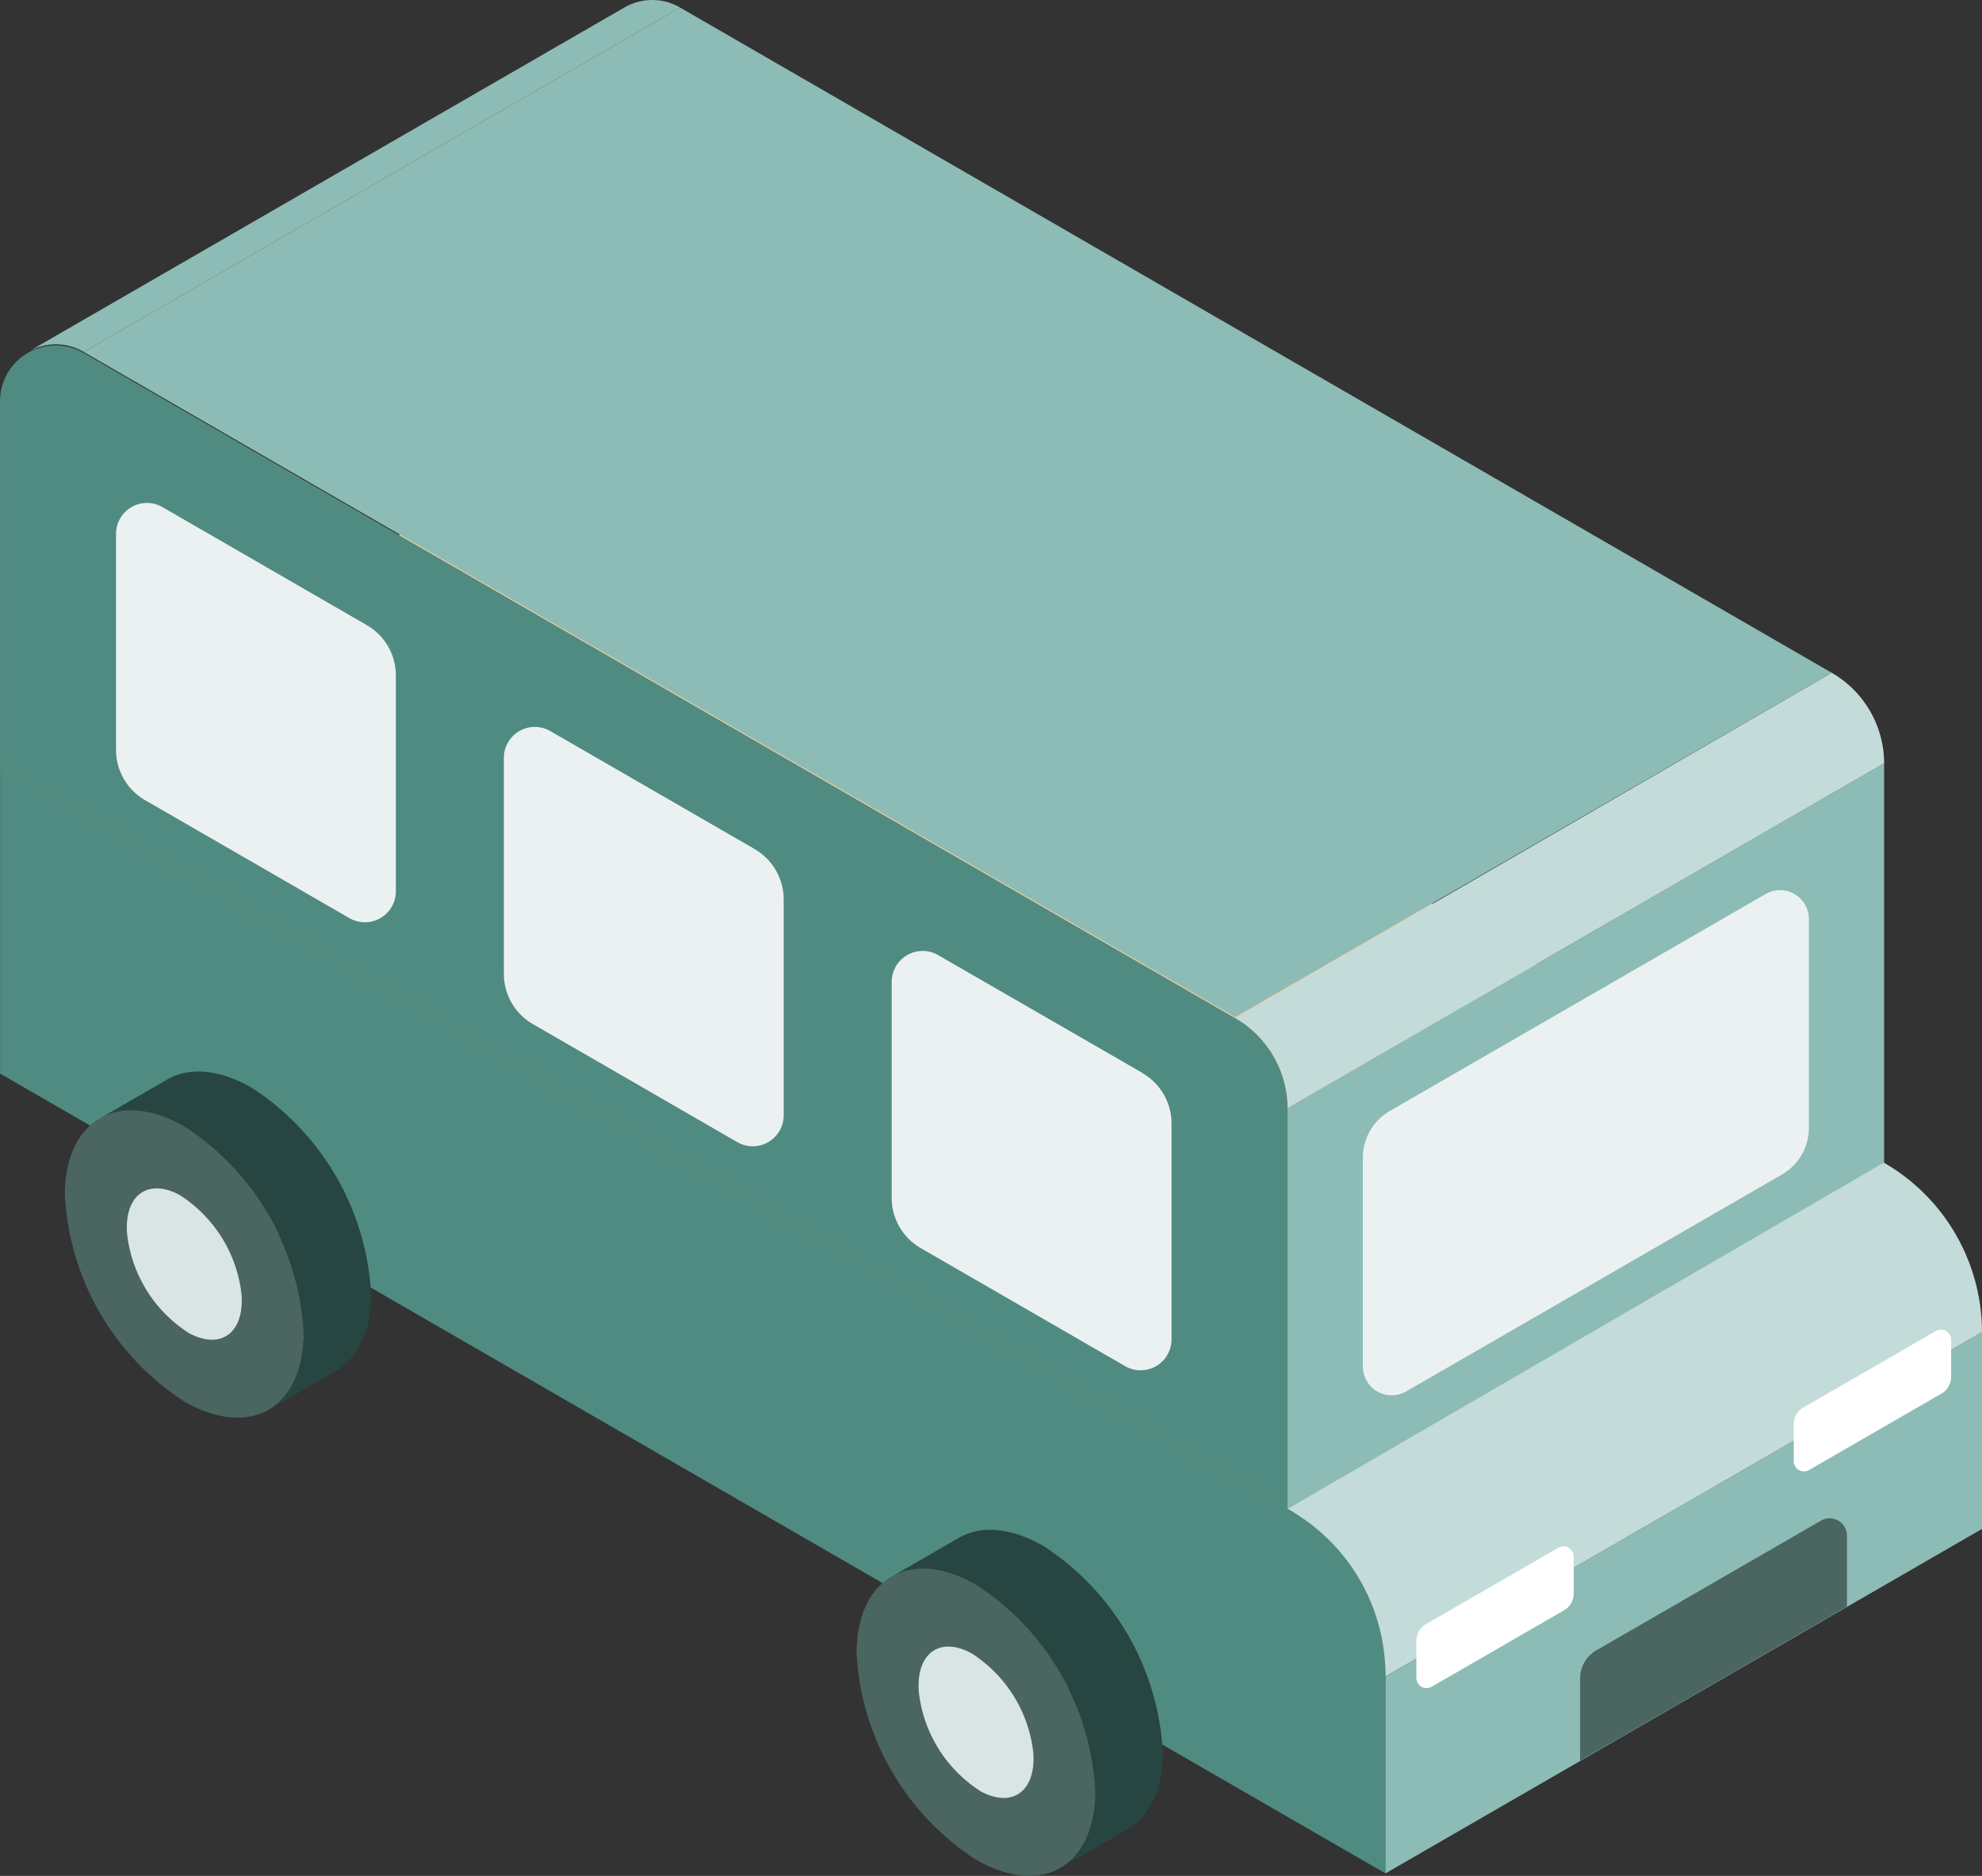 <svg id="グループ_28113" data-name="グループ 28113" xmlns="http://www.w3.org/2000/svg" xmlns:xlink="http://www.w3.org/1999/xlink" width="106.725" height="101" viewBox="0 0 106.725 101">
  <rect x="0" y="0" width="106.725" height="101" fill="#333333" stroke="none"/>
  <defs>
    <clipPath id="clip-path">
      <rect id="長方形_29310" data-name="長方形 29310" width="106.725" height="101" fill="none"/>
    </clipPath>
  </defs>
  <path id="パス_70463" data-name="パス 70463" d="M113.109,90.151,80.988,108.7,11.653,68.666,43.774,50.121Z" transform="translate(-11.653 -27.458)" fill="#fdca9f"/>
  <path id="パス_70464" data-name="パス 70464" d="M11.654,109.435,43.775,90.89v21.6L11.654,131.031Z" transform="translate(57.68 -49.792)" fill="#8cbcb5"/>
  <g id="グループ_27544" data-name="グループ 27544" transform="translate(0)">
    <g id="グループ_27543" data-name="グループ 27543" clip-path="url(#clip-path)">
      <path id="パス_70465" data-name="パス 70465" d="M14.471,103.529,46.592,84.983a5.634,5.634,0,0,0-2.824-4.875L11.654,98.7a5.481,5.481,0,0,1,2.817,4.824" transform="translate(54.863 -43.886)" fill="#c4dcd9"/>
      <path id="パス_70466" data-name="パス 70466" d="M22.072,117.875,42.3,106.2a1.556,1.556,0,0,1,2.334,1.347v11.231a2.917,2.917,0,0,1-1.459,2.526L22.947,132.979a1.555,1.555,0,0,1-2.333-1.347V120.4a2.916,2.916,0,0,1,1.458-2.526" transform="translate(52.771 -58.063)" fill="#ebf1f1"/>
      <path id="パス_70467" data-name="パス 70467" d="M152.026,103.769V82.229a5.634,5.634,0,0,0-2.817-4.879L87.2,41.534a3,3,0,0,0-4.507,2.6v19.6Z" transform="translate(-82.692 -22.53)" fill="#508b82"/>
      <path id="パス_70468" data-name="パス 70468" d="M158.039,18.948,190.153.407A2.977,2.977,0,0,0,187.16.4L155.04,18.945a2.977,2.977,0,0,1,3,0" transform="translate(-153.532 0)" fill="#8cbcb5"/>
      <path id="パス_70469" data-name="パス 70469" d="M112.025,36.715,79.911,55.257,17.9,19.441,50.015.9Z" transform="translate(-13.394 -0.493)" fill="#8cbcb5"/>
      <path id="パス_70470" data-name="パス 70470" d="M156.206,93.131,145.2,86.778a1.666,1.666,0,0,0-2.5,1.442V99.853a3.123,3.123,0,0,0,1.562,2.7l11.005,6.354a1.665,1.665,0,0,0,2.5-1.442V95.836a3.123,3.123,0,0,0-1.561-2.7" transform="translate(-115.568 -47.416)" fill="#ebf1f1"/>
      <path id="パス_70471" data-name="パス 70471" d="M110.01,119.8,99,113.45a1.666,1.666,0,0,0-2.5,1.442v11.633a3.122,3.122,0,0,0,1.562,2.7l11.005,6.354a1.665,1.665,0,0,0,2.5-1.442V122.508a3.123,3.123,0,0,0-1.561-2.7" transform="translate(-48.484 -62.027)" fill="#ebf1f1"/>
      <path id="パス_70472" data-name="パス 70472" d="M202.4,66.46,191.4,60.107a1.666,1.666,0,0,0-2.5,1.442V73.182a3.122,3.122,0,0,0,1.562,2.7l11.005,6.354a1.666,1.666,0,0,0,2.5-1.442V69.165a3.123,3.123,0,0,0-1.561-2.7" transform="translate(-182.652 -32.804)" fill="#ebf1f1"/>
      <path id="パス_70473" data-name="パス 70473" d="M142.824,132.579a5.634,5.634,0,0,1,2.817,4.879V150.79l-74.6-43.063V91.134Z" transform="translate(-71.038 -49.926)" fill="#508b82"/>
      <path id="パス_70474" data-name="パス 70474" d="M112.023,187.658a14.127,14.127,0,0,1,6.41,11.1c-.011,4.082-2.9,5.728-6.452,3.677a14.128,14.128,0,0,1-6.41-11.1c.012-4.082,2.9-5.728,6.452-3.677" transform="translate(-59.445 -102.321)" fill="#4b6561"/>
      <path id="パス_70475" data-name="パス 70475" d="M110.271,198.262l-3.625,2.093c1.158-.67,1.876-2.1,1.881-4.128a14.128,14.128,0,0,0-6.41-11.1c-1.781-1.028-3.394-1.127-4.563-.456l3.627-2.094c1.168-.67,2.781-.57,4.561.457a14.127,14.127,0,0,1,6.41,11.1c-.005,2.031-.723,3.459-1.881,4.128" transform="translate(-49.538 -99.786)" fill="#274641"/>
      <path id="パス_70476" data-name="パス 70476" d="M115.789,196.415a7.291,7.291,0,0,1,3.34,5.379c.142,2.055-1.125,2.978-2.828,2.062a7.292,7.292,0,0,1-3.34-5.379c-.142-2.055,1.125-2.978,2.828-2.062" transform="translate(-63.488 -107.408)" fill="#d9e5e5"/>
      <path id="パス_70477" data-name="パス 70477" d="M206.31,133.1a14.129,14.129,0,0,1,6.411,11.1c-.012,4.082-2.9,5.728-6.453,3.677a14.129,14.129,0,0,1-6.41-11.1c.012-4.082,2.9-5.728,6.452-3.677" transform="translate(-196.366 -72.433)" fill="#4b6561"/>
      <path id="パス_70478" data-name="パス 70478" d="M204.558,143.7l-3.625,2.093c1.158-.67,1.876-2.1,1.881-4.128a14.127,14.127,0,0,0-6.41-11.1c-1.78-1.028-3.394-1.127-4.562-.456l3.627-2.094c1.168-.67,2.781-.57,4.561.457a14.127,14.127,0,0,1,6.41,11.1c-.005,2.031-.723,3.459-1.881,4.128" transform="translate(-186.458 -69.898)" fill="#274641"/>
      <path id="パス_70479" data-name="パス 70479" d="M210.077,141.857a7.291,7.291,0,0,1,3.34,5.379c.142,2.055-1.125,2.978-2.828,2.062a7.293,7.293,0,0,1-3.34-5.379c-.142-2.055,1.125-2.978,2.828-2.062" transform="translate(-200.409 -77.52)" fill="#d9e5e5"/>
      <path id="パス_70480" data-name="パス 70480" d="M0,177.154l32.121-18.545v10.6L0,187.755Z" transform="translate(74.604 -86.891)" fill="#8cbcb5"/>
      <path id="パス_70481" data-name="パス 70481" d="M16.968,187.9l12.1-6.985a.93.93,0,0,1,1.4.806v3.82L16.1,193.836v-4.425a1.744,1.744,0,0,1,.872-1.511" transform="translate(68.985 -99.042)" fill="#4b6561"/>
      <path id="パス_70482" data-name="パス 70482" d="M5.269,166.1,37.39,147.559a10.541,10.541,0,0,0-5.283-9.121L0,157.079A10.253,10.253,0,0,1,5.269,166.1" transform="translate(69.334 -75.84)" fill="#c4dcd9"/>
      <path id="パス_70483" data-name="パス 70483" d="M4.192,162.516l7.135-4.119a.549.549,0,0,1,.823.475v2a1.029,1.029,0,0,1-.515.891L4.5,165.881a.549.549,0,0,1-.823-.475v-2a1.029,1.029,0,0,1,.515-.891" transform="translate(92.912 -86.734)" fill="#fff"/>
      <path id="パス_70484" data-name="パス 70484" d="M49.139,188.317l7.135-4.119a.549.549,0,0,1,.823.475v2a1.028,1.028,0,0,1-.514.891l-7.135,4.119a.549.549,0,0,1-.823-.475v-2a1.029,1.029,0,0,1,.515-.891" transform="translate(27.642 -100.868)" fill="#fff"/>
    </g>
  </g>
</svg>
